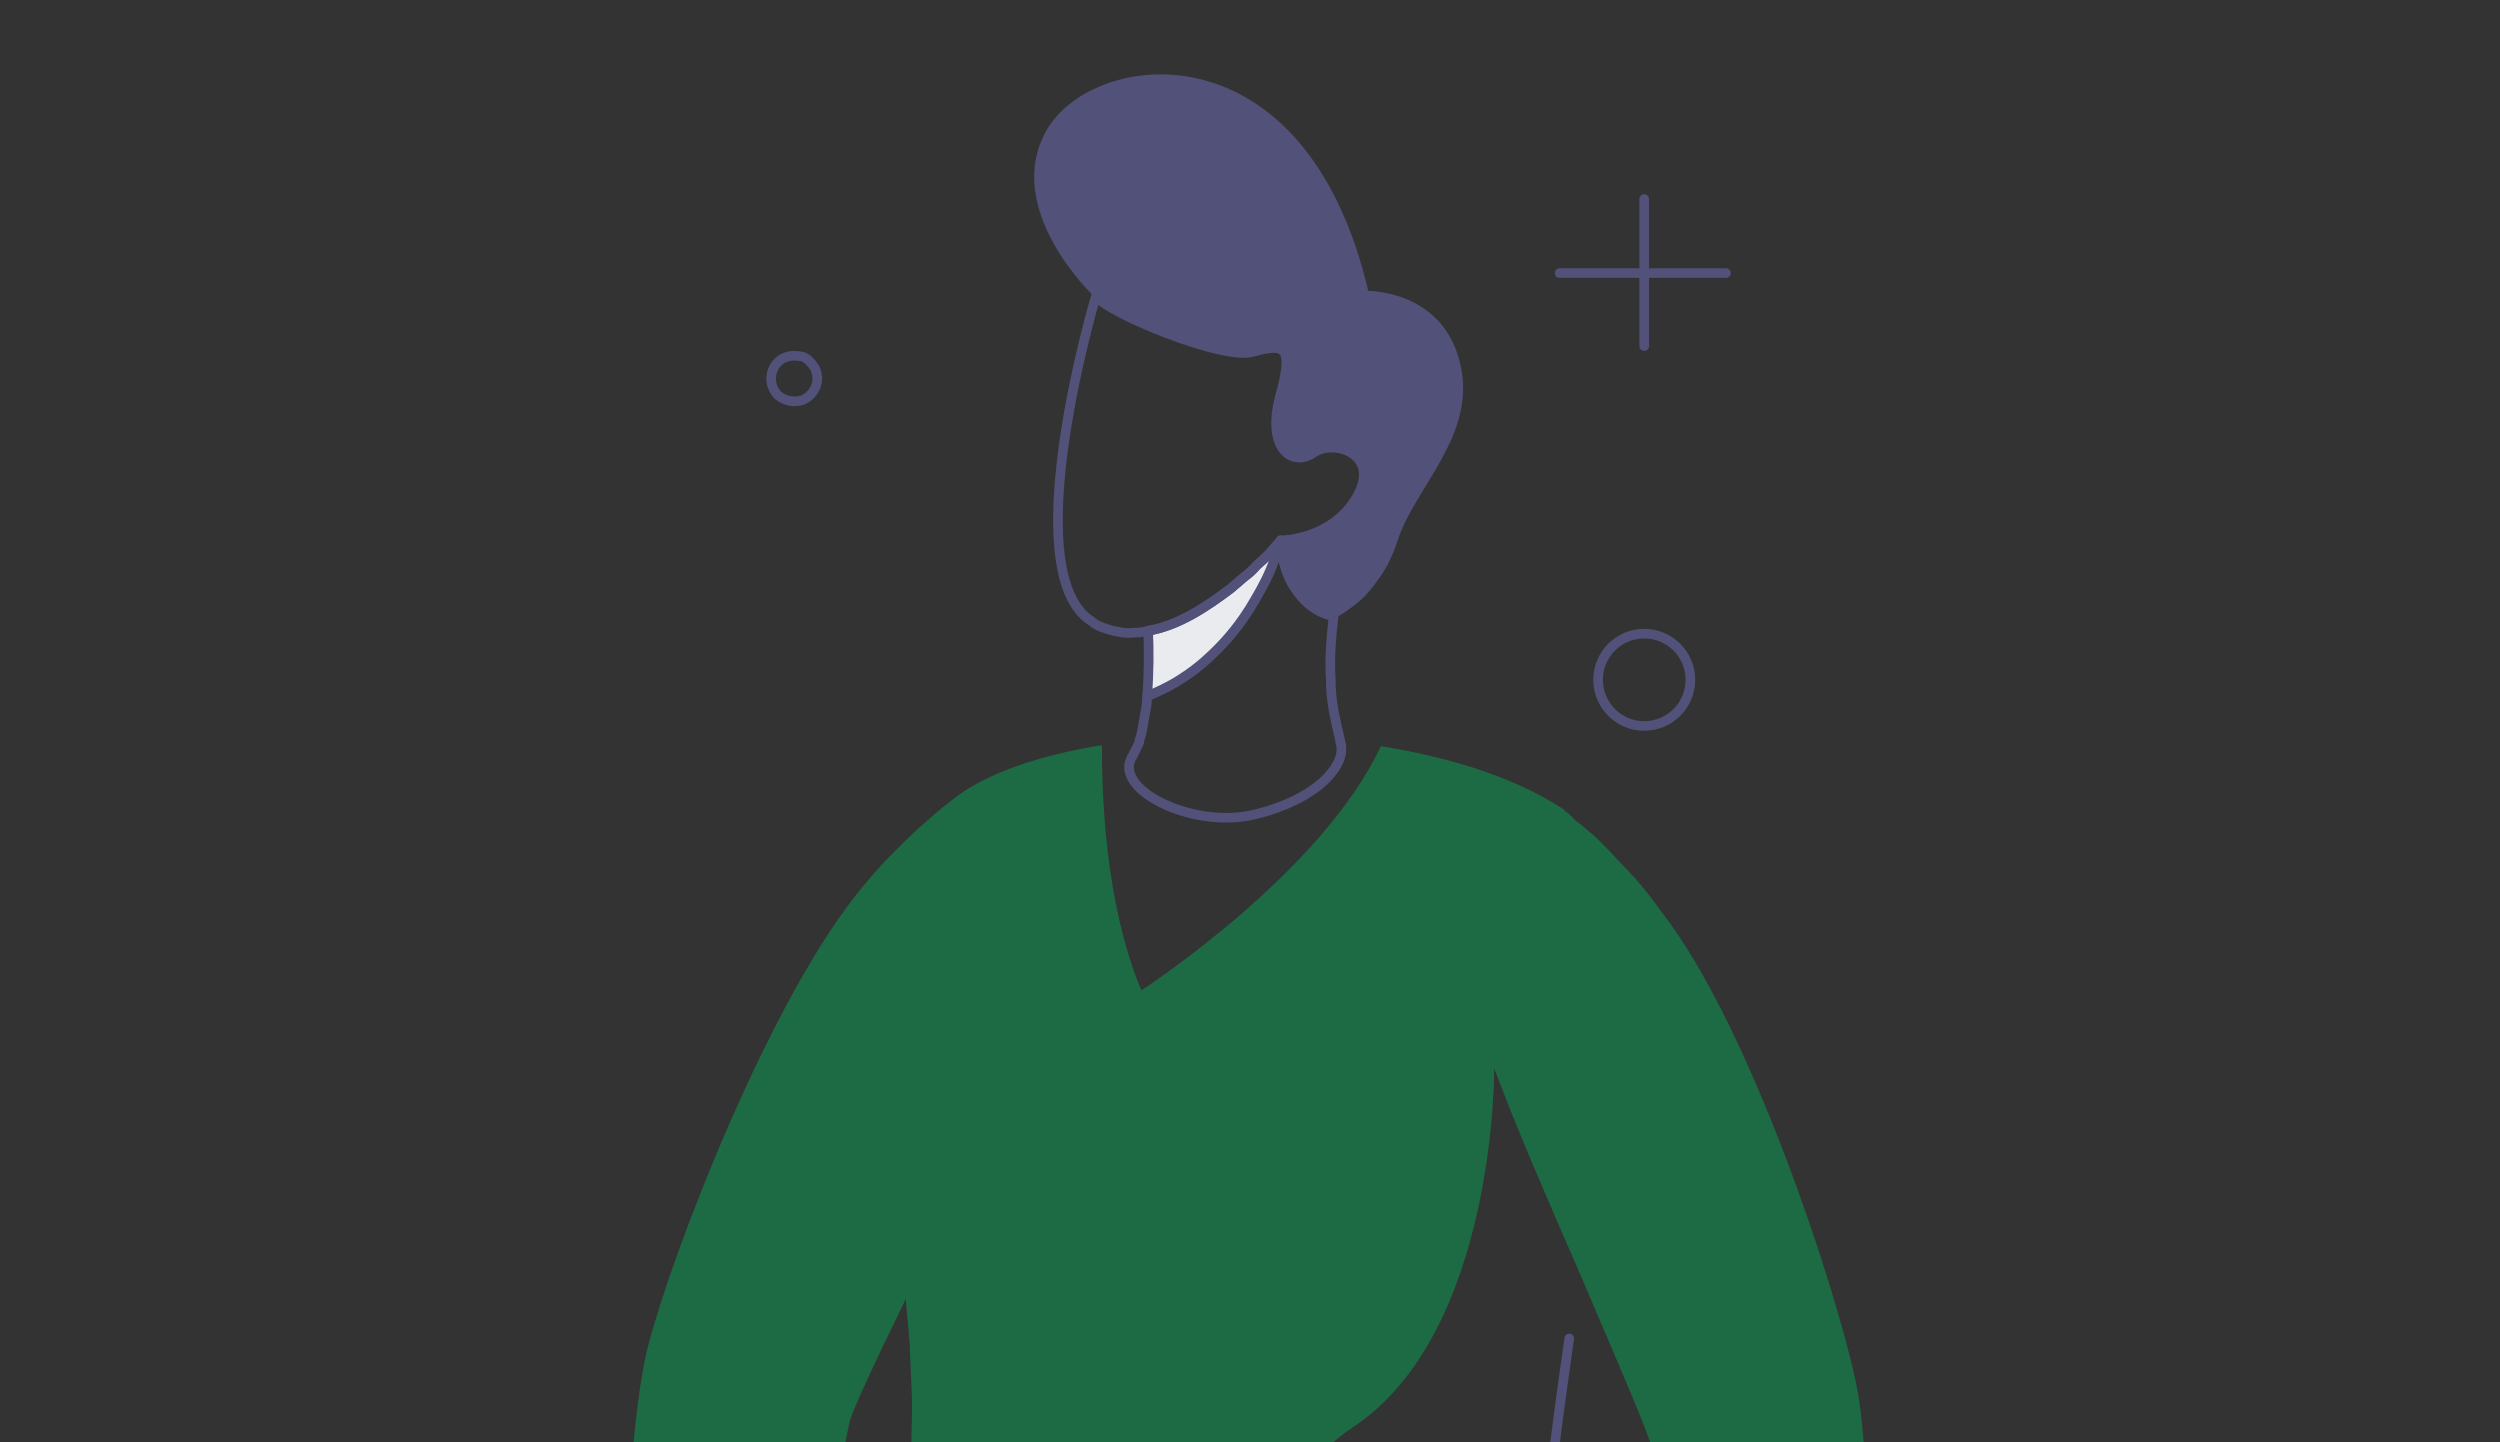 <svg version="1.2" xmlns="http://www.w3.org/2000/svg" viewBox="0 0 260 150" width="260" height="150">
	<rect x="0" y="0" width="260" height="150" fill="#333333" stroke="none"/>
	<title>New Project</title>
	<style>
		.s0 { fill: #515179 } 
		.s1 { fill: none;stroke: #515179;stroke-linecap: round;stroke-linejoin: round;stroke-width: .5 } 
		.s2 { fill: #1d6b44 } 
		.s3 { fill: none;stroke: #515179;stroke-linecap: round;stroke-linejoin: round } 
		.s4 { fill: #eaebee } 
	</style>
	<g id="Group 4232">
		<path id="Path 3315" class="s0" d="m145.1 56.2q-0.4 1.2-1 2.4-0.6 1.1-1.4 2.1-0.8 1.1-1.8 1.9-1 0.8-2.2 1.5c-0.7 0.4-5.2-1-5.5-7.9 0 0 5.3 0 7.9-4.5 2.6-4.5-2.4-6.1-4.5-4.6-2.2 1.5-4.9-0.4-3.5-5.8 1.5-5.4 0.5-5.6-2.8-4.7-3.2 0.9-15.1-4.1-16.2-5.7q0 0 0-0.1-0.1 0-0.1 0 0 0 0 0 0 0 0-0.1c0 0-9.6-9-4.9-17.1 4.7-8.1 26.5-11.1 33 16.9 0 0 7.7-0.2 9.5 7.3 1.8 7.4-4.7 12.7-6.5 18.4z"/>
		<path id="Path 3316" class="s1" d="m145.1 56.2q-0.4 1.2-1 2.4-0.6 1.1-1.4 2.1-0.8 1.1-1.8 1.9-1 0.8-2.2 1.5c-0.7 0.4-5.2-1-5.5-7.9 0 0 5.3 0 7.9-4.5 2.6-4.5-2.4-6.1-4.5-4.6-2.2 1.5-4.9-0.4-3.5-5.8 1.5-5.4 0.5-5.6-2.8-4.7-3.2 0.9-15.1-4.1-16.2-5.7q0 0 0-0.1-0.1 0-0.1 0 0 0 0 0 0 0 0-0.1c0 0-9.6-9-4.9-17.1 4.7-8.1 26.5-11.1 33 16.9 0 0 7.7-0.2 9.5 7.3 1.8 7.4-4.7 12.7-6.5 18.4z"/>
		<path id="Path 3317" class="s1" d="m163.2 139.2c-1.7 12-3.2 22.9-2.4 28.8 2.2 17.2 3.3 23.6 4.5 26.7 0.4 1.2-1.6 2.5-5.4 3.4-5.7 1.3-15.5 1.4-25.9-1.6-8.3-2.4-18.6-3.6-27.1-4.2-5.8-0.4-10.8-0.5-13.6-0.5"/>
		<path id="Path 3318" class="s2" d="m190.8 200.9h-1.3c-0.2-2.7-0.3-4.6-0.3-4.6l-7.6 0.5c0 0-0.9 1.6-2.1 3.9l-1.3-0.1c0 0-5.9-47.1-6.5-50.3-0.4-1.6-3.7-9.2-7.5-18.1-3.1-7.1-6.5-14.9-8.8-21.1q0 0 0 0 0 0 0 0 0 0 0 0 0 0 0 0c0 0 0.2 27.6-14.8 37.4-14.9 9.9 11.6 22.2-14.9 31.7q-1.1 0.4-2.2 0.8-1.1 0.4-2.2 0.9-1 0.4-2.1 0.9-1 0.5-2 1.1c-11.3-1.8-20.9-1.9-22.5 1.9q-0.3 0.8-0.5 1.5-0.2 0.7-0.4 1.5-0.1 0.7-0.3 1.5-0.1 0.7-0.2 1.5c-1.7-0.1-2.6 0-2.6 0 0 0 3.3-25.2 4-38.3q0.1-2.3 0.1-4.6 0.1-2.3 0-4.6-0.1-2.3-0.2-4.6-0.2-2.3-0.4-4.6c-3.1 6.3-5.4 11.3-5.8 12.6-0.8 3.1-8.8 49.9-8.8 49.9h-1.4c-1-2.3-1.8-4-1.8-4l-7.6-0.8c0 0-0.2 1.9-0.6 4.5h-1.3c-3.2-14.7-2-47.8 0.5-57.3 2.4-9.4 12.7-36.4 22.5-48q1-1.2 2.1-2.4 1.1-1.1 2.2-2.2 1.1-1.1 2.3-2.1 1.2-1.1 2.4-2c3.5-2.9 9.4-4.8 15.7-5.8 0 4.6 0.2 16.1 4.1 25.5 0 0 18.8-12.2 24.9-25.4 6.2 1 13.4 2.9 18.9 6.5q0.2 0.1 0.3 0.3 0.2 0.1 0.3 0.2 0.2 0.1 0.3 0.3 0.2 0.1 0.3 0.3 1.3 1 2.5 2.1 1.2 1.2 2.3 2.4 1.1 1.1 2.2 2.4 1 1.2 2 2.6c9.4 12 18.3 39.5 20.3 49 2.1 9.5 1.7 42.7-2.2 57.2z"/>
		<path id="Path 3319" class="s3" d="m139.5 77.9c0.1 1.8-2.4 5.2-9 6.8-6.5 1.6-15-2.7-12.7-6.1q0.1-0.2 0.2-0.4 0.1-0.2 0.2-0.4 0.1-0.2 0.2-0.4 0.1-0.2 0.1-0.4 0.2-0.6 0.3-1.1 0.1-0.6 0.2-1.2 0.1-0.6 0.2-1.1 0.1-0.6 0.1-1.2 1.5-0.6 2.9-1.4 1.5-0.9 2.7-1.9 1.3-1.1 2.4-2.3 1.1-1.2 2-2.5 0.7-1 1.2-1.9 0.6-1 1.1-2 0.5-1 0.9-2.1 0.4-1 0.7-2.1c0.3 6.9 5.5 7.9 5.5 7.9q-0.2 1.6-0.3 3.2-0.1 1.7 0 3.3 0 1.7 0.3 3.3 0.3 1.6 0.7 3.2 0 0.1 0 0.2 0.1 0.1 0.1 0.2 0 0.1 0 0.2 0 0.1 0 0.2z"/>
		<path id="Path 3320" class="s4" d="m133.2 56.2q-0.3 1.1-0.7 2.1-0.4 1.1-0.9 2.1-0.5 1-1.1 2-0.5 0.9-1.2 1.9-0.9 1.3-2 2.5-1.1 1.2-2.4 2.3-1.2 1-2.7 1.9-1.4 0.8-2.9 1.4c0.2-2.5 0.2-5 0.1-6.8 3.1-0.5 6.1-2.5 8.6-4.4q0.7-0.6 1.4-1.2 0.7-0.5 1.3-1.2 0.7-0.6 1.3-1.2 0.6-0.7 1.2-1.4z"/>
		<path id="Path 3321" class="s3" d="m133.2 56.2q-0.3 1.1-0.7 2.1-0.4 1.1-0.9 2.1-0.5 1-1.1 2-0.5 0.9-1.2 1.9-0.9 1.3-2 2.5-1.1 1.2-2.4 2.3-1.2 1-2.7 1.9-1.4 0.8-2.9 1.4c0.2-2.5 0.2-5 0.1-6.8 3.1-0.5 6.1-2.5 8.6-4.4q0.7-0.6 1.4-1.2 0.7-0.5 1.3-1.2 0.7-0.6 1.3-1.2 0.6-0.7 1.2-1.4z"/>
		<path id="Path 3322" class="s3" d="m141.1 51.7c-2.6 4.5-7.9 4.5-7.9 4.5q-0.6 0.7-1.2 1.4-0.6 0.6-1.3 1.2-0.6 0.7-1.3 1.2-0.7 0.6-1.4 1.2c-2.5 1.9-5.5 3.9-8.6 4.4q-0.7 0.2-1.5 0.2-0.8 0.1-1.6-0.1-0.7-0.1-1.5-0.4-0.7-0.2-1.3-0.7c-8.1-5.2 0.5-33.9 0.5-33.9q0 0.1 0 0.1 0 0 0 0 0 0 0.1 0 0 0.1 0 0.1c1.1 1.6 13 6.6 16.2 5.7 3.3-0.9 4.3-0.7 2.8 4.7-1.4 5.4 1.3 7.3 3.5 5.8 2.1-1.5 7.1 0.1 4.5 4.6z"/>
		<path id="Path 3323" class="s3" d="m163.2 139.2c-1.7 12-3.2 22.9-2.4 28.8 2.2 17.2 3.3 23.6 4.5 26.7 0.4 1.2-1.6 2.5-5.4 3.4-5.7 1.3-15.5 1.4-25.9-1.6-8.3-2.4-18.6-3.6-27.1-4.2"/>
		<circle id="Ellipse 825" class="s3" cx="171" cy="70.7" r="4.8"/>
		<path id="Path 3324" class="s3" d="m85 39.4c0 0.9-0.6 1.8-1.5 2.2-0.9 0.3-1.9 0.1-2.6-0.5-0.7-0.7-0.9-1.8-0.5-2.7 0.4-0.9 1.2-1.4 2.2-1.4q0.5 0 0.9 0.1 0.5 0.2 0.8 0.6 0.3 0.3 0.5 0.7 0.2 0.5 0.2 1z"/>
		<path id="Line 58" class="s3" d="m171 20.7v15.3"/>
		<path id="Line 59" class="s3" d="m162.2 28.4h17.3"/>
	</g>
</svg>
